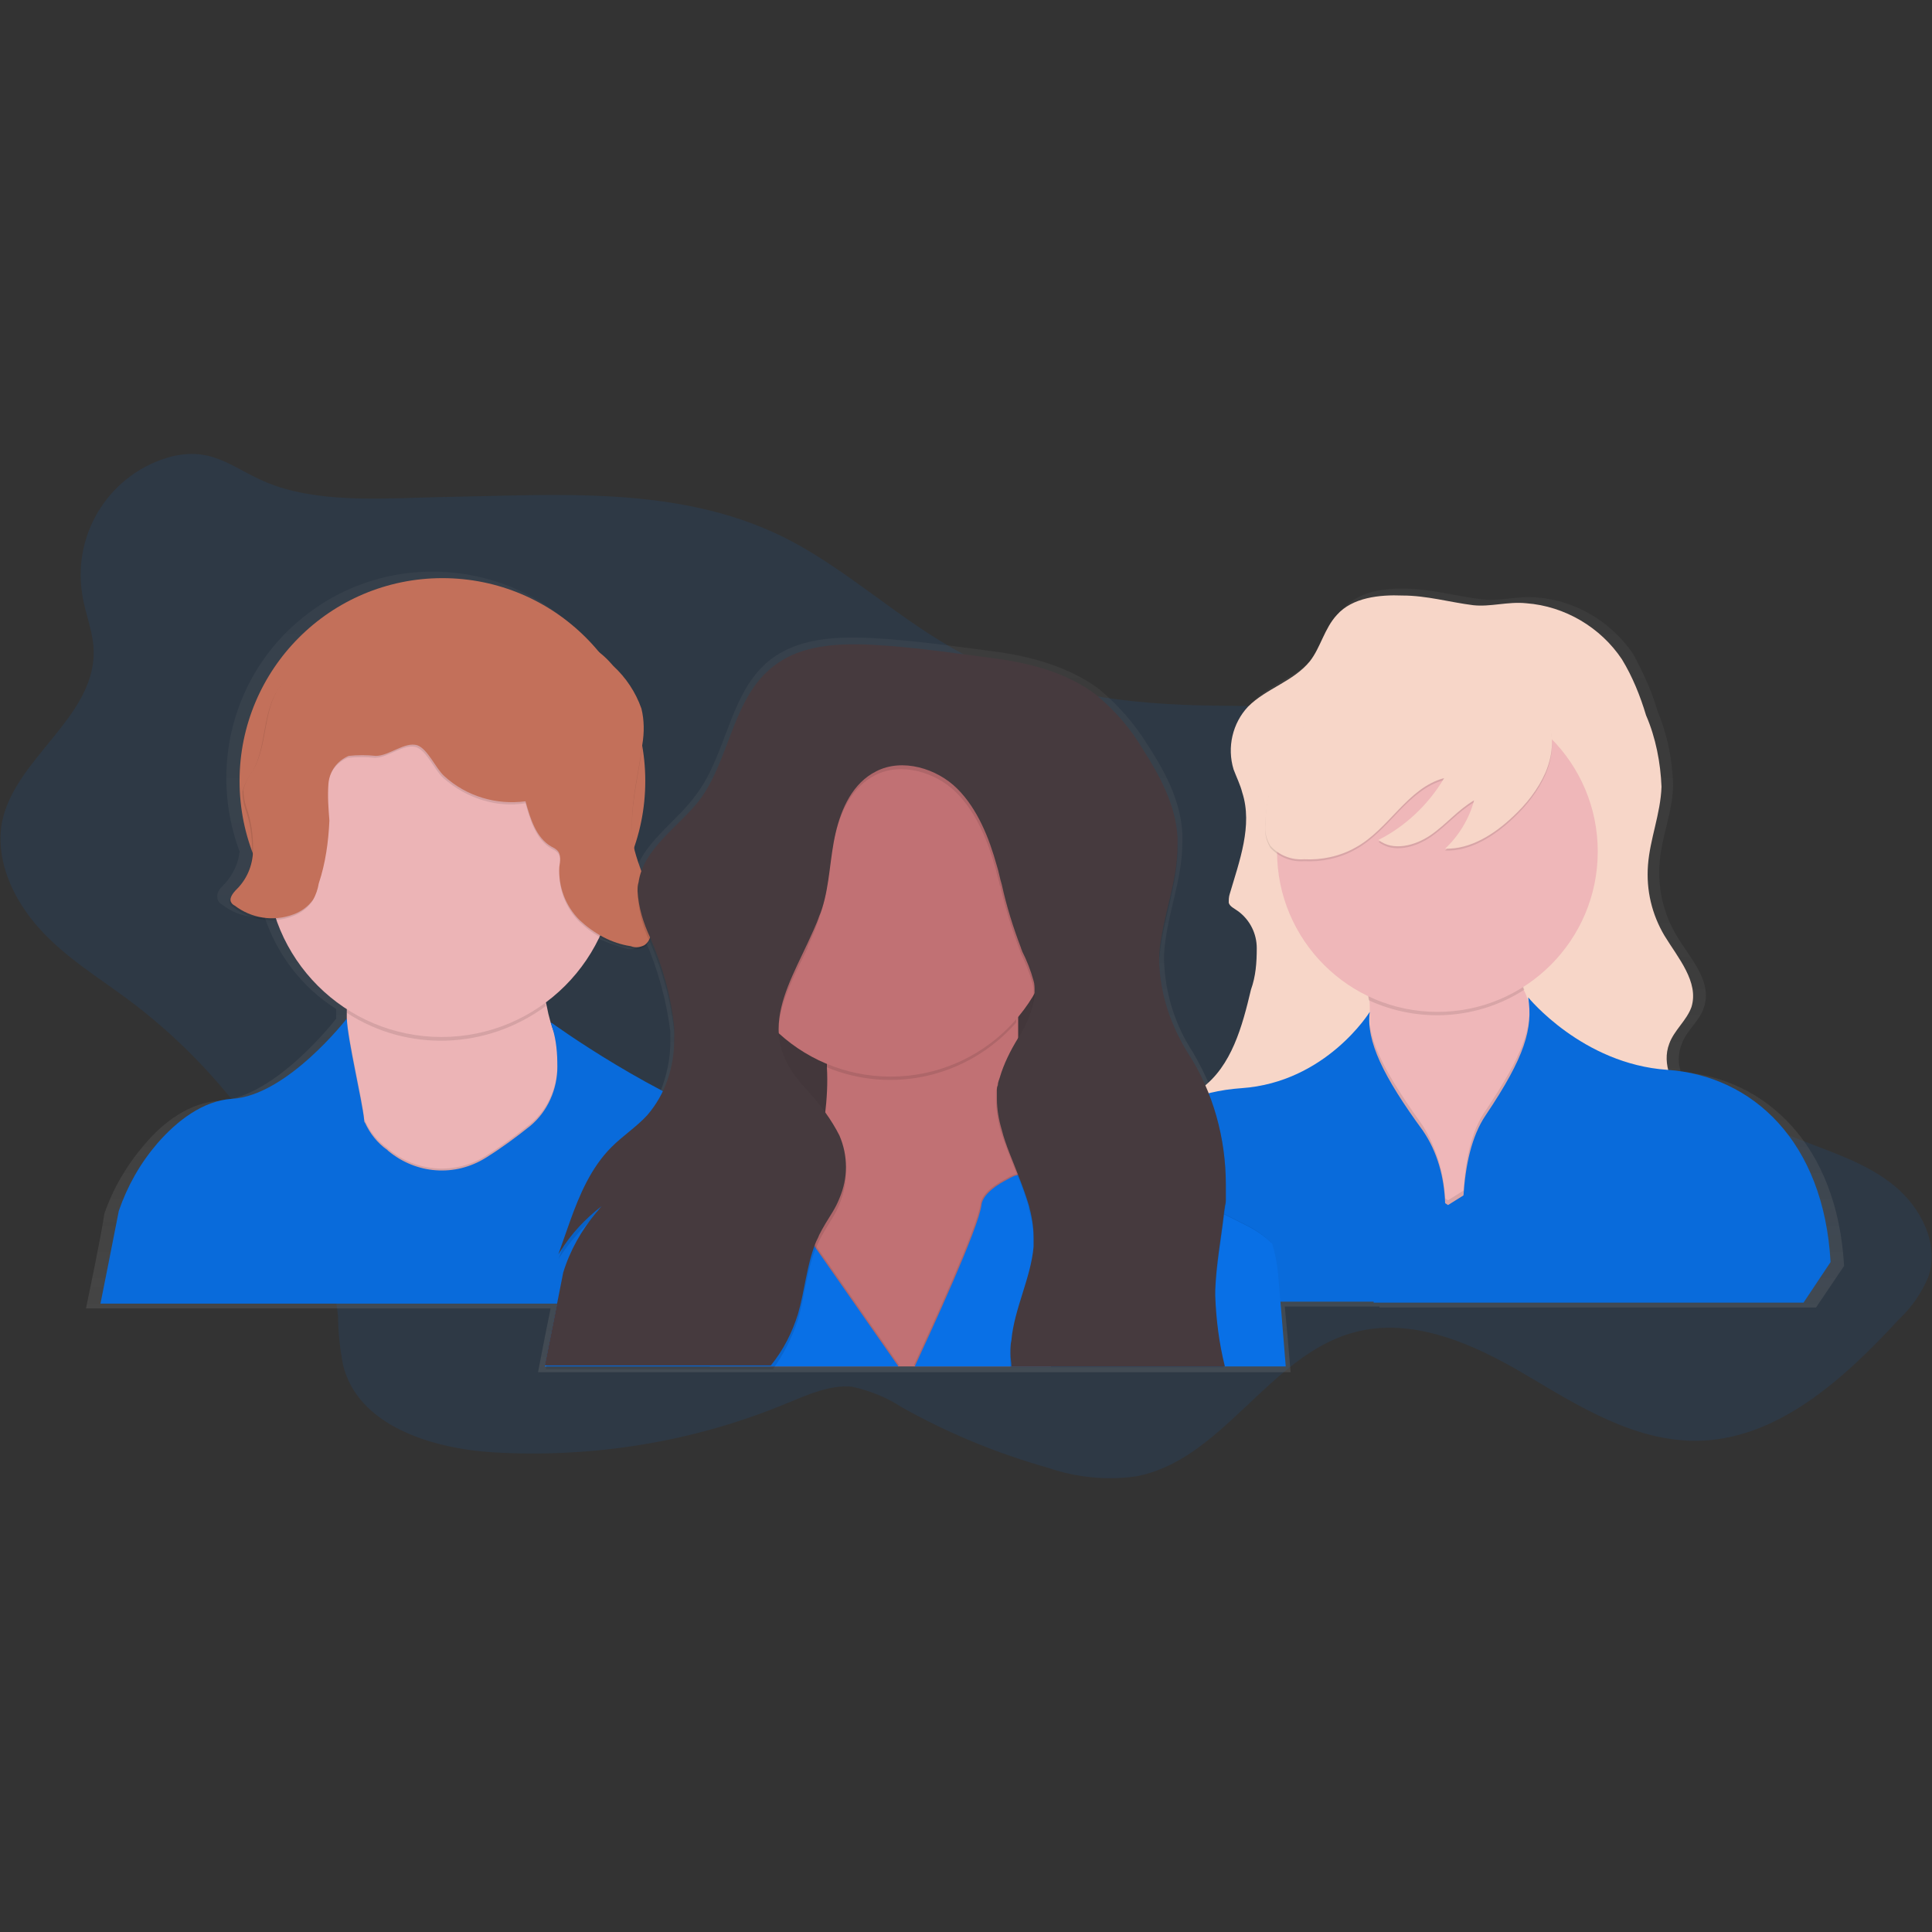 <?xml version="1.0" encoding="utf-8"?>
<!-- Generator: Adobe Illustrator 24.1.2, SVG Export Plug-In . SVG Version: 6.00 Build 0)  -->
<svg version="1.1" id="圖層_1" xmlns="http://www.w3.org/2000/svg" xmlns:xlink="http://www.w3.org/1999/xlink" x="0px" y="0px"
	 viewBox="0 0 200 200" style="enable-background:new 0 0 200 200;" xml:space="preserve">
<rect x="0" y="0" width="200" height="200" fill="#333333" stroke="none"/>
<style type="text/css">
	.st0{opacity:0.1;fill:#0970E6;enable-background:new    ;}
	.st1{fill:url(#SVGID_1_);}
	.st2{fill:#FFFFFF;}
	.st3{fill:#F7D6C8;}
	.st4{fill:#EFB7B9;}
	.st5{opacity:0.1;enable-background:new    ;}
	.st6{fill:#0970E6;}
	.st7{opacity:5.000000e-02;enable-background:new    ;}
	.st8{fill:#C3705A;}
	.st9{fill:#ECB4B6;}
	.st10{fill:#463A3E;}
	.st11{fill:#C17174;}
</style>
<g transform="translate(-0.001 -0.051)">
	<path class="st0" d="M8.5,61.5c0.3,2.1,1.2,4,1.2,6.1c0,6.8-8.2,11-9.5,17.6c-0.7,4,1.2,8,3.9,11s6.2,5.1,9.4,7.5
		c8.9,6.7,15.7,15.8,19.8,26.2c0.9,2.1,1.5,4.2,1.7,6.5c0,1.6,0.2,3.3,0.5,4.9c1.5,6.3,9.1,8.7,15.6,9.1c10.4,0.6,20.8-1.1,30.4-5.1
		c2.2-0.9,4.4-1.9,6.7-1.7c1.8,0.4,3.6,1.1,5.1,2.1c4.8,2.7,9.9,4.8,15.2,6.3c2.9,1,6,1.3,9,0.9c9-1.6,13.8-12.5,22.6-14.9
		c6.1-1.7,12.5,1.2,17.9,4.4s11.1,6.8,17.5,6.8c8.4,0,15.4-6.4,21.1-12.6c1.3-1.2,2.3-2.7,3-4.3c1.2-3.4-0.7-7.2-3.5-9.5
		s-6.3-3.4-9.6-4.7c-5.7-2.2-11.1-5-16.2-8.4c-3.4-2.1-6.3-4.8-8.7-7.9c-1.9-2.8-3.1-6-4.4-9.2c-2.8-6.9-6.8-13.9-13.5-17.1
		c-5.5-2.6-11.8-2.3-17.9-2.4c-8.9-0.1-18.1-1.2-26-5.3c-6.7-3.5-12.2-9-19-12.3c-10.8-5.2-23.1-4.2-34.8-4
		c-5.6,0.1-12.2,0.7-17.6-1.2c-4-1.4-6-4.1-10.6-3C11.6,48.9,7.5,55,8.5,61.5z"/>
	
		<linearGradient id="SVGID_1_" gradientUnits="userSpaceOnUse" x1="-893.559" y1="1088.592" x2="-893.559" y2="1089.592" gradientTransform="matrix(181.97 0 0 -82.991 162700.781 90485.703)">
		<stop  offset="0" style="stop-color:#808080;stop-opacity:0.251"/>
		<stop  offset="0.54" style="stop-color:#808080;stop-opacity:0.122"/>
		<stop  offset="1" style="stop-color:#808080;stop-opacity:0.102"/>
	</linearGradient>
	<path class="st1" d="M174,111c-0.3-0.9-0.3-1.9,0.1-2.9c0.5-1.4,1.9-2.4,2.3-3.8c0.9-2.7-1.5-5.1-2.9-7.5c-1.3-2.2-1.9-4.8-1.7-7.4
		c0.2-2.8,1.4-5.4,1.4-8.2c-0.1-2.6-0.6-5.1-1.6-7.5c-0.6-2.1-1.5-4-2.5-5.9c-2.3-3.4-6-5.6-10-5.9c-1.9-0.2-3.7,0.4-5.6,0.2
		c-2.6-0.3-5-1-7.6-1.1c-2.5-0.1-5.2,0.2-6.9,2.1c-1.3,1.4-1.7,3.4-2.9,4.9c-1.7,2.1-4.6,2.8-6.5,4.8c-1.6,1.8-2.2,4.3-1.5,6.6
		c0.3,0.8,0.7,1.6,1,2.4c1.1,3.5-0.4,7.2-1.3,10.7c-0.1,0.3-0.1,0.6-0.1,0.9c0.1,0.4,0.6,0.7,1,0.9c1.2,0.9,1.9,2.3,2,3.8
		c0,1.5-0.1,3-0.6,4.4c-0.9,3.7-1.9,7.6-4.8,10.1c-0.5-1.2-1.1-2.4-1.8-3.6c-1.9-2.9-2.9-6.2-3-9.6c0,0,0,0,0,0c0-0.2,0-0.4,0-0.5
		c0.2-3.9,1.9-7.7,1.9-11.6c0-0.3,0-0.6,0-1c-0.2-3.4-1.8-6.4-3.7-9.3c-1.3-2.1-3-4-4.9-5.6c-3.1-2.3-7-3.4-10.8-3.9
		s-7.3-1-11.2-1.3c-4.2-0.3-8.7-0.4-12,2.1c-4.3,3.3-4.5,9.8-7.8,14.1c-1.9,2.6-5,4.6-6.1,7.5c-0.3-0.7-0.5-1.5-0.7-2.2l0-0.1
		c1.2-3.5,1.5-7.3,0.8-11C66,76,66,75.4,66,74.8c0-0.7-0.1-1.3-0.2-1.9c-0.6-1.7-1.6-3.3-3-4.5c-0.4-0.5-0.9-1-1.5-1.4
		c-7.5-9.1-21-10.4-30.1-2.9c-7.1,5.8-9.6,15.5-6.4,24.1c-0.1,1.2-0.7,2.4-1.5,3.3c-0.4,0.4-0.9,0.9-0.8,1.4c0,0.1,0,0.3,0.1,0.4
		c0.1,0.2,0.2,0.3,0.4,0.4c1.3,1,2.8,1.4,4.4,1.3c1.3,3.9,3.9,7.3,7.4,9.5c0,0.1,0,0.2,0,0.3c0,0.2,0,0.4,0,0.6v0.1
		c0,0-6.3,8.2-12.1,8.5c-3.1,0.2-5.8,2.2-7.8,4.6c-1.8,2.1-3.2,4.5-4.1,7.1c-0.2,1.7-1.9,9.8-1.9,9.8h48.1c-0.6,2.9-1.3,6.6-1.3,6.6
		h77.9c-0.2-2.5-0.4-4.8-0.6-6.8h9.8l0,0.1H188l2.9-4.3C190.2,118.6,182.8,111.7,174,111z M61.5,97c1,0.5,2.1,0.9,3.2,1.2
		c0.5,0.2,1,0.1,1.5-0.1c0.3-0.2,0.5-0.5,0.6-0.8l0,0.1c1.3,3,2.2,6.2,2.6,9.5c0,0.3,0,0.6,0,0.9c0,1.9-0.4,3.7-1.1,5.4
		c-4.1-2.1-8-4.5-11.8-7.2l-0.3-0.1c0,0,0.1,0.2,0.2,0.6c0,0.1,0.1,0.2,0.1,0.3c-0.3-0.8-0.5-1.7-0.7-2.5l-0.1-0.3
		C58.2,102.1,60.2,99.7,61.5,97L61.5,97z"/>
	<path class="st2" d="M34.8,105.6L34.8,105.6z"/>
	<path class="st2" d="M34.8,105.5L34.8,105.5z"/>
	<path class="st2" d="M34.8,105.3"/>
	<path class="st2" d="M34.8,105.3"/>
	<path class="st2" d="M34.8,105.3"/>
	<path class="st3" d="M145.2,61.7c-2.4-0.1-5.2,0.2-6.8,2c-1.3,1.4-1.7,3.4-2.8,4.8c-1.7,2.1-4.5,2.8-6.4,4.7
		c-1.6,1.7-2.2,4.2-1.5,6.5c0.3,0.8,0.7,1.6,0.9,2.4c1.1,3.4-0.3,7.1-1.3,10.5c-0.1,0.3-0.1,0.6-0.1,0.9c0.1,0.4,0.6,0.6,1,0.9
		c1.2,0.9,1.9,2.3,1.9,3.8c0,1.5-0.1,2.9-0.6,4.3c-0.9,3.8-2,7.9-5.1,10.2c-1.3,1-3,1.8-3.4,3.5c-0.4,1.9,1.4,3.5,3.2,4.4
		c5.1,2.5,11,2.6,16.6,3.7c4.9,1,9.8,2.9,14.8,2.2c2.2-0.4,4.4-1,6.4-1.8l13.1-4.8c0.4-0.1,0.7-0.3,1-0.5c0.7-0.8,0.9-1.9,0.4-2.8
		c-0.5-0.9-1.1-1.7-1.9-2.4c-1.5-1.7-2.6-4-1.8-6.1c0.5-1.4,1.8-2.4,2.3-3.8c0.8-2.6-1.4-5.1-2.8-7.4c-1.3-2.2-1.9-4.7-1.7-7.3
		c0.2-2.7,1.3-5.3,1.4-8.1c-0.1-2.5-0.6-5.1-1.6-7.4c-0.6-2-1.4-4-2.5-5.8c-2.2-3.3-5.9-5.5-9.9-5.8c-1.9-0.2-3.7,0.4-5.5,0.2
		C150.1,62.4,147.7,61.7,145.2,61.7z"/>
	<path class="st4" d="M148.8,133.1c0,0-14.8-9.3-9-20c1.2-2.1,1.9-4.5,2-7c0-0.6,0-1.1,0-1.7v-0.1c0-0.3,0-0.6-0.1-0.9
		c-0.5-3.5-2-6.7-4.3-9.3c0,0,24.6-7.2,20.4-0.7c-1.9,3-1.3,5.9-0.1,9c0.1,0.3,0.3,0.6,0.4,1c1.5,3.2,3.5,6.5,4.1,10.1
		C163.5,121,148.8,133.1,148.8,133.1z"/>
	<path class="st5" d="M157.9,93.5c-1.9,3-1.3,5.9-0.1,9c-4.8,3.1-10.9,3.5-16.1,1.1c-0.5-3.5-2-6.7-4.3-9.3
		C137.4,94.2,162,87,157.9,93.5z"/>
	<circle class="st4" cx="148.8" cy="88.2" r="16.6"/>
	<path class="st5" d="M141.8,104.5L141.8,104.5l0-0.1C141.8,104.4,141.8,104.4,141.8,104.5z"/>
	<path class="st5" d="M148.8,133.1c0,0-14.8-9.3-9-20c1.2-2.1,1.9-4.5,2-7c0.3,2.6,2.2,5.9,5.5,10.5c1.4,2.3,2.2,4.9,2.3,7.5
		l0.3,0.2l1.6-1c0.2-3.1,0.8-6.2,2.3-8.3c3.9-5.8,4.8-8.6,4.5-11.6c1.5,3.2,3.5,6.5,4.1,10.1C163.5,121,148.8,133.1,148.8,133.1z"/>
	<path class="st6" d="M172.6,110.8c-8.8-0.6-14.4-7.5-14.4-7.5c0.5,3.2-0.3,6.1-4.4,12.2c-1.5,2.2-2.1,5.3-2.3,8.3l-1.6,1l-0.3-0.2
		c-0.1-2.7-0.8-5.3-2.3-7.5c-4.1-5.6-5.9-9.3-5.5-12.3c0,0-4.5,7.3-13.3,7.9s-16.2,6.8-16.9,18.2l2.8,3.9h27.8l0,0.1h44.5l2.8-4.2
		C188.8,118.2,181.4,111.4,172.6,110.8z"/>
	<path class="st7" d="M172.6,110.8c-8.8-0.6-14.4-7.5-14.4-7.5c0.5,3.2-0.3,6.1-4.4,12.2c-1.5,2.2-2.1,5.3-2.3,8.3l-1.6,1l-0.3-0.2
		c-0.1-2.7-0.8-5.3-2.3-7.5c-4.1-5.6-5.9-9.3-5.5-12.3c0,0-4.5,7.3-13.3,7.9s-16.2,6.8-16.9,18.2l2.8,3.9h27.8l0,0.1h44.5l2.8-4.2
		C188.8,118.2,181.4,111.4,172.6,110.8z"/>
	<path class="st5" d="M160,80.2c-0.8,1.8-2,3.3-3.4,4.6c-1.9,1.8-4.4,3.4-7,3.3c1.4-1.3,2.5-3.1,3-5c-1.7,1-2.9,2.5-4.5,3.6
		s-3.9,1.7-5.4,0.5c2.8-1.4,5.2-3.7,6.8-6.4c-3.8,1-5.7,5.3-9.2,7.2c-1.6,0.9-3.5,1.3-5.3,1.2c-1.3,0.1-2.6-0.4-3.5-1.4
		c-0.4-0.7-0.6-1.4-0.5-2.2c0-3.5,1.3-6.9,3.5-9.5c2.2-2.6,5-4.8,8.1-6.3c1.1-0.6,2.2-1,3.5-1.3c1.5-0.1,3.1,0,4.5,0.4
		c1.9,0.4,3.8,1,5.7,1.8C160,72.7,161.7,76.1,160,80.2z"/>
	<path class="st3" d="M160,80c-0.8,1.8-2,3.3-3.4,4.6c-1.9,1.8-4.4,3.4-7,3.3c1.4-1.3,2.5-3.1,3-5c-1.7,1-2.9,2.5-4.5,3.6
		s-3.9,1.7-5.4,0.5c2.8-1.4,5.2-3.7,6.8-6.4c-3.8,1-5.7,5.3-9.2,7.2c-1.6,0.9-3.5,1.3-5.3,1.2c-1.3,0.1-2.6-0.4-3.5-1.4
		c-0.4-0.7-0.6-1.4-0.5-2.2c0-3.5,1.3-6.9,3.5-9.5c2.2-2.6,5-4.8,8.1-6.3c1.1-0.6,2.2-1,3.5-1.3c1.5-0.1,3.1,0,4.5,0.4
		c1.9,0.4,3.8,1,5.7,1.8C160,72.4,161.7,75.9,160,80z"/>
	<circle class="st8" cx="45.8" cy="80.9" r="21"/>
	<path class="st9" d="M64.6,121.4c0,0-19.3,4.9-19.7,5.4s-16.2,1.3-11.6-8.3c1.7-3.5,2.4-8.3,2.6-13c0-0.2,0-0.4,0-0.6
		c0.1-5-0.1-10.1-0.7-15.1c0,0,22.3-8.8,20.7,4.6c-0.4,3.3-0.1,6.6,0.7,9.8c0.2,1.1,0.5,2.1,0.9,3.1C59.1,112.3,61.5,117,64.6,121.4
		z"/>
	<path class="st5" d="M56.5,104.2c-6.1,4.5-14.3,4.8-20.6,0.7c0.1-5-0.1-10.1-0.7-15.1c0,0,22.3-8.8,20.7,4.6
		C55.5,97.6,55.7,101,56.5,104.2z"/>
	<circle class="st9" cx="45.7" cy="89.3" r="18.1"/>
	<path class="st5" d="M64.6,121.4c0,0-19.3,4.9-19.7,5.4s-16.2,1.3-11.6-8.3c1.7-3.5,2.4-8.3,2.6-13c0.2,2.4,1.6,8.3,1.8,10.3
		c0,0.1,0,0.2,0.1,0.3c0.5,1.1,1.3,2.1,2.3,2.8l0.1,0.1c2.9,2.4,6.9,2.7,10.1,0.7c1.6-1,3.1-2.1,4.6-3.3c1.8-1.5,2.8-3.8,2.8-6.1
		c0-1,0-2-0.2-2.9C59.1,112.3,61.5,117,64.6,121.4z"/>
	<path class="st6" d="M89,135H10.4c0,0,1.6-8,1.9-9.6c0.9-2.6,2.2-4.9,4-7c2-2.3,4.7-4.4,7.7-4.6c5.7-0.3,11.9-8.3,11.9-8.3l0,0
		c0.1,2.3,1.6,8.5,1.8,10.5c0,0.1,0,0.2,0.1,0.3c0.5,1.1,1.3,2.1,2.3,2.8l0.1,0.1c2.9,2.4,6.9,2.7,10.1,0.7c1.6-1,3.1-2.1,4.6-3.3
		c1.8-1.5,2.8-3.8,2.8-6.1c0-1.4-0.1-2.7-0.5-4c-0.1-0.2-0.1-0.4-0.2-0.6l0.2,0.1c0,0,10.6,7.7,20.4,10.9c1.1,0.4,2.2,0.9,3.2,1.6
		c0.8,0.6,1.5,1.2,2.2,2c1.3,1.5,2.4,3.2,3.2,5C87.6,128.4,88.5,131.6,89,135z"/>
	<path class="st7" d="M89,135H10.4c0,0,1.6-8,1.9-9.6c0.9-2.6,2.2-4.9,4-7c2-2.3,4.7-4.4,7.7-4.6c5.7-0.3,11.9-8.3,11.9-8.3l0,0
		c0.1,2.3,1.6,8.5,1.8,10.5c0,0.1,0,0.2,0.1,0.3c0.5,1.1,1.3,2.1,2.3,2.8l0.1,0.1c2.9,2.4,6.9,2.7,10.1,0.7c1.6-1,3.1-2.1,4.6-3.3
		c1.8-1.5,2.8-3.8,2.8-6.1c0-1.4-0.1-2.7-0.5-4c-0.1-0.2-0.1-0.4-0.2-0.6l0.2,0.1c0,0,10.6,7.7,20.4,10.9c1.1,0.4,2.2,0.9,3.2,1.6
		c0.8,0.6,1.5,1.2,2.2,2c1.3,1.5,2.4,3.2,3.2,5C87.6,128.4,88.5,131.6,89,135z"/>
	<path class="st5" d="M54.4,83.2c0.5,1.8,1.1,3.8,2.7,4.7c0.2,0.1,0.4,0.2,0.6,0.4c0.4,0.4,0.3,1.1,0.2,1.7c-0.1,2,0.6,4,2.1,5.5
		c1.5,1.4,3.3,2.4,5.3,2.7c0.5,0.2,1,0.1,1.4-0.1c0.3-0.2,0.5-0.5,0.6-0.8c0.5-1.5,0.4-3.1-0.1-4.6c-0.5-1.5-1.1-2.9-1.5-4.4
		c-0.8-3.6,0.3-7.3,0.8-11c0.2-1.2,0.2-2.5-0.1-3.7c-0.6-1.7-1.6-3.2-2.9-4.4c-0.6-0.7-1.3-1.4-2.2-1.9c-2.5-1.4-5.7-0.2-8.3-1.1
		c-1-0.5-2-1-3-1.6c-2.2-1-4.7-1.2-7-0.6c-2.3,0.6-4.6,1.4-6.7,2.5l-1.7,0.8c-2.3,1.1-4.8,2.3-6.1,4.6c-1.3,2.4-1,5.5-2.3,7.9
		c-0.5,0.7-0.9,1.4-1.1,2.2c0,0.6,0.1,1.2,0.3,1.8c0.5,1.4,0.7,2.8,0.7,4.3c0,1.5-0.5,2.9-1.5,4c-0.4,0.4-1,1-0.8,1.5
		c0.1,0.2,0.2,0.3,0.4,0.4c1.7,1.3,4,1.7,6.1,0.9c0.8-0.3,1.5-0.8,2-1.5c0.3-0.5,0.5-1.1,0.6-1.7c0.7-2.1,1-4.3,1.1-6.5
		c-0.1-1.3-0.2-2.5-0.1-3.8c0.1-1.3,0.9-2.4,2.1-2.9c0.9-0.1,1.9-0.1,2.8,0c1.4,0,3-1.5,4.3-1.1c1.1,0.4,1.9,2.4,2.8,3.2
		C48.3,82.7,51.4,83.7,54.4,83.2z"/>
	<path class="st8" d="M54.4,83c0.5,1.8,1.1,3.8,2.7,4.7c0.2,0.1,0.4,0.2,0.6,0.4c0.4,0.4,0.3,1.1,0.2,1.7c-0.1,2,0.6,4,2.1,5.5
		c1.5,1.4,3.3,2.4,5.3,2.7c0.5,0.2,1,0.1,1.4-0.1c0.3-0.2,0.5-0.5,0.6-0.8c0.5-1.5,0.4-3.1-0.1-4.6c-0.5-1.5-1.1-2.9-1.5-4.4
		c-0.8-3.6,0.3-7.3,0.8-11c0.2-1.2,0.2-2.5-0.1-3.7c-0.6-1.7-1.6-3.2-2.9-4.4c-0.6-0.7-1.3-1.4-2.2-1.9c-2.5-1.4-5.7-0.2-8.3-1.1
		c-1-0.5-2-1-3-1.6c-2.2-1-4.7-1.2-7-0.6c-2.3,0.6-4.6,1.4-6.7,2.5l-1.6,0.8c-2.3,1.1-4.8,2.3-6.1,4.6c-1.3,2.4-1,5.5-2.3,7.9
		c-0.5,0.7-0.9,1.4-1.1,2.2c0,0.6,0.1,1.2,0.3,1.8c0.5,1.4,0.7,2.8,0.7,4.3c0,1.5-0.5,2.9-1.5,4c-0.4,0.4-1,1-0.8,1.5
		c0.1,0.2,0.2,0.3,0.4,0.4c1.7,1.3,4,1.7,6.1,0.9c0.8-0.3,1.5-0.8,2-1.5c0.3-0.5,0.5-1.1,0.6-1.7c0.7-2.1,1-4.3,1.1-6.5
		c-0.1-1.3-0.2-2.5-0.1-3.8c0.1-1.3,0.9-2.4,2.1-2.9c0.9-0.1,1.9-0.1,2.8,0c1.4,0,3-1.5,4.3-1.1c1.1,0.4,1.9,2.4,2.8,3.2
		C48.3,82.5,51.4,83.4,54.4,83z"/>
	<rect x="73.5" y="90.7" class="st10" width="41.2" height="35.4"/>
	<rect x="73.5" y="90.7" class="st7" width="41.2" height="35.4"/>
	<path class="st11" d="M108.8,141.5H73.5c0.7-3.1,2.2-6.1,4.4-8.4c2-2.4,3.7-5.1,5-8c0.3-0.8,0.6-1.5,0.9-2.3
		c0.8-2.3,1.3-4.7,1.6-7.1c0-0.1,0-0.1,0-0.2c0.2-1.7,0.3-3.3,0.2-5c0-0.1,0-0.2,0-0.4c-0.1-4.1-0.8-8.2-2-12.1l0-0.1
		c-0.4-1.2-0.7-1.9-0.7-1.9s0.7-0.4,1.9-0.9l0.1,0c4.2-2,14.3-6.3,18.7-3.3l0.1,0c1.6,1.1,2.4,3.1,2,6.5v0c0,0.1,0,0.1,0,0.2
		c-0.2,2.3-0.4,4.7-0.3,7c0,0.1,0,0.2,0,0.4c0,0.5,0,1.1,0,1.7v0.2c0,1.8,0.1,3.7,0.2,5.6c0.2,2.6,0.4,5.3,0.6,8
		c0.1,1.1,0.2,2.2,0.4,3.4c0,0.1,0,0.3,0,0.4c0.2,1.3,0.3,2.7,0.5,3.9l0,0.1C107.6,134.2,108.3,138.6,108.8,141.5z"/>
	<path class="st5" d="M105.6,98.3L105.6,98.3c-0.3,2.4-0.4,4.8-0.4,7.2v0.4c-4.9,5.6-12.8,7.5-19.7,4.6v-0.4
		c-0.1-4.2-0.8-8.3-2.1-12.3c-0.4-1.2-0.7-1.9-0.7-1.9s0.7-0.4,1.9-0.9c4.2-2,14.5-6.4,18.9-3.3C105.2,92.9,106,94.9,105.6,98.3z"/>
	<circle class="st11" cx="92.2" cy="94.3" r="17.2"/>
	<path class="st5" d="M93.1,141.4H56.5c0,0,1.6-8,1.9-9.6c0.9-2.6,2.2-4.9,4-7c3.1-2.5,7-3.8,10.9-3.9c7-0.1,9,2.3,9.6,4.1
		c0.2,0.6,0.2,1.2,0.1,1.9l1.3,1.9L93.1,141.4z"/>
	<path class="st6" d="M93,141.5H56.4c0,0,1.6-8,1.9-9.6c0.9-2.6,2.2-4.9,4-7c3.1-2.5,7-3.8,10.9-3.9c7-0.1,9,2.3,9.6,4.1
		c0.2,0.6,0.2,1.2,0.1,1.9l1.3,1.9L93,141.5z"/>
	<path class="st5" d="M133,141.4H94.6c1.8-3.9,6.6-14.3,6.9-16.7c0.1-0.9,1.1-1.8,2.4-2.5c0.4-0.2,0.8-0.5,1.3-0.6l0.1,0
		c0.2-0.1,0.5-0.2,0.7-0.3c3.3-1.2,7-1.2,10.3,0.1c3.1,1.2,7.2,2.8,10.4,4.3l0,0c0.8,0.4,1.6,0.8,2.2,1.1c1,0.5,1.9,1.1,2.7,1.9
		c0.3,1,0.5,2,0.6,3.1C132.4,134.1,132.7,137.5,133,141.4z"/>
	<path class="st6" d="M133.1,141.5H94.7c1.8-3.9,6.6-14.3,6.9-16.7c0.1-0.9,1.1-1.8,2.4-2.5c0.4-0.2,0.8-0.5,1.3-0.6l0.1,0
		c0.2-0.1,0.5-0.2,0.7-0.3c3.3-1.2,7-1.2,10.3,0.1c3.1,1.2,7.2,2.8,10.4,4.3l0,0c0.8,0.4,1.6,0.8,2.2,1.1c1,0.5,1.9,1.1,2.7,1.9
		c0.3,1,0.5,2,0.6,3.1C132.5,134.2,132.8,137.6,133.1,141.5z"/>
	<path class="st5" d="M126.9,122.7c0,0.6,0,1.1,0,1.7c0,0.3,0,0.5-0.1,0.8c0,0.2,0,0.4-0.1,0.6l0,0.2c-0.3,2.6-0.8,5.2-0.9,7.9v0.4
		c0,2.5,0.3,4.9,0.9,7.3h-22.1c0-0.4-0.1-0.9,0-1.3c0-0.4,0-0.8,0.1-1.2c0.3-3.3,2-6.4,2.3-9.7l0-0.2c0-0.2,0-0.5,0-0.7v-0.1
		c0-1.1-0.2-2.2-0.5-3.2l0-0.2c-0.3-1-0.7-2.1-1.1-3.1l-0.1-0.2c-0.6-1.5-1.2-3-1.7-4.5c-0.3-1.1-0.5-2.3-0.5-3.4c0-0.2,0-0.4,0-0.6
		c0-0.2,0-0.3,0.1-0.5c0-0.3,0.1-0.5,0.2-0.8c0.4-1.4,1.1-2.8,1.9-4.1l0,0c0.9-1.4,1.5-2.9,1.7-4.5c0-0.2,0-0.4,0-0.6l0,0
		c0-0.3,0-0.5-0.1-0.8c-0.3-1.1-0.7-2.1-1.2-3.1c0-0.1-0.1-0.2-0.1-0.3c0,0,0,0,0,0c-0.8-2.1-1.5-4.3-2-6.5c0-0.1,0-0.2-0.1-0.3
		c-0.1-0.5-0.3-1.1-0.4-1.6c-0.8-2.9-2-5.9-4.1-8s-5.7-3.2-8.4-1.8c-2.4,1.2-3.6,3.8-4.2,6.4s-0.6,5.3-1.4,7.8
		c-0.1,0.2-0.1,0.4-0.2,0.6c0,0.1-0.1,0.2-0.1,0.3c-0.3,0.9-0.7,1.8-1.1,2.7l0,0.1c-1.4,2.9-3,5.8-3,8.7v0.3c0,0.7,0.1,1.4,0.3,2.1
		c0.4,1.2,1,2.3,1.8,3.2c0.2,0.2,0.3,0.4,0.5,0.6c0.8,0.9,1.6,1.8,2.3,2.8l0,0c0.5,0.7,1,1.5,1.4,2.3c0.9,2.1,0.9,4.4,0,6.5
		c-0.2,0.5-0.4,0.9-0.7,1.4c-0.5,0.8-1,1.6-1.4,2.4c-0.1,0.3-0.3,0.6-0.4,0.9c-0.9,2.3-1.1,4.9-1.8,7.3c-0.6,1.8-1.5,3.6-2.6,5.1
		H56.5c0.3-1.3,1.6-7.9,1.8-9.4c0.9-2.6,2.2-4.9,4-7c-0.2,0.2-0.4,0.3-0.6,0.5c-1.5,1.3-2.8,2.8-3.9,4.5c0.1-0.2,0.1-0.3,0.2-0.5
		c0.3-1,0.7-2,1-2.9c1-2.8,2.2-5.6,4.3-7.7c1.2-1.2,2.6-2.1,3.7-3.3c1.9-2.3,2.9-5.2,2.8-8.1c0-0.3,0-0.6,0-0.9
		c-0.3-3.2-1.2-6.4-2.5-9.4c-0.8-1.6-1.2-3.3-1.3-5c0-0.2,0-0.5,0.1-0.7c0.5-3.6,4.1-5.7,6.3-8.6c3.2-4.3,3.4-10.6,7.7-13.9
		c3.2-2.5,7.7-2.4,11.8-2.1c3.8,0.3,7.2,0.8,11,1.3s7.6,1.5,10.6,3.9c1.9,1.6,3.5,3.4,4.8,5.6c1.8,2.8,3.4,5.8,3.6,9.1
		c0,0.2,0,0.5,0,0.7c0,3.9-1.6,7.6-1.9,11.5c0,0.2,0,0.4,0,0.5c0,0,0,0,0,0c0.1,3.5,1.1,6.8,3,9.7
		C125.6,113.3,126.9,118,126.9,122.7L126.9,122.7z"/>
	<path class="st10" d="M126.9,122.7c0,0.5,0,1,0,1.4c0,0.3,0,0.5-0.1,0.8c0,0.3-0.1,0.5-0.1,0.8c-0.3,2.6-0.8,5.2-0.9,7.9v0.6
		c0.1,2.5,0.4,4.9,1,7.3h-22.1c0-0.4-0.1-0.9-0.1-1.3c0-0.5,0-1,0.1-1.4c0.3-3.3,2-6.4,2.3-9.7c0-0.2,0-0.5,0-0.7v-0.2
		c0-1.2-0.2-2.3-0.5-3.4c-0.3-1-0.7-2.1-1.1-3.1c-0.6-1.6-1.3-3.1-1.7-4.7c-0.3-1-0.5-2.1-0.5-3.2c0-0.3,0-0.6,0-0.9
		c0-0.2,0-0.3,0.1-0.5c0-0.3,0.1-0.5,0.2-0.8c0.4-1.4,1.1-2.8,1.9-4.1c0.9-1.4,1.5-2.9,1.7-4.5c0-0.1,0-0.2,0-0.4l0,0
		c0-0.3,0-0.7-0.1-1c-0.3-1.1-0.7-2.1-1.2-3.1c0-0.1-0.1-0.2-0.1-0.3c-0.8-2.1-1.5-4.3-2-6.6c-0.2-0.6-0.3-1.3-0.5-1.9
		c-0.8-2.9-2-5.9-4.1-8s-5.7-3.2-8.4-1.8c-2.4,1.2-3.6,3.8-4.2,6.4s-0.6,5.3-1.4,7.8c-0.1,0.3-0.2,0.6-0.3,0.8
		c-0.3,0.9-0.8,1.9-1.2,2.8c-1.4,3-3,5.9-3,8.9v0c0,0.7,0.1,1.4,0.3,2.1c0.4,1.2,1,2.3,1.8,3.2c0.1,0.2,0.3,0.4,0.5,0.6
		c0.8,0.9,1.6,1.8,2.3,2.8c0.5,0.7,1,1.5,1.4,2.3c0.9,2.1,0.9,4.4,0,6.5c-0.2,0.5-0.4,0.9-0.7,1.4c-0.5,0.8-1,1.6-1.4,2.4
		c-0.1,0.3-0.3,0.6-0.4,0.9c-0.9,2.3-1.1,4.9-1.8,7.3c-0.6,1.9-1.5,3.7-2.8,5.3H56.4c0,0,1.6-8,1.9-9.6c0.7-2.3,1.9-4.4,3.4-6.2
		c0.2-0.2,0.4-0.5,0.6-0.7c-1.7,1.3-3.2,2.9-4.3,4.7l-0.2,0.3c0.4-1.1,0.8-2.3,1.2-3.4c1-2.8,2.2-5.6,4.3-7.7
		c1.2-1.2,2.6-2.1,3.7-3.3c1.9-2.2,2.8-5,2.8-7.9c0-0.4,0-0.8,0-1.1c-0.3-3.2-1.2-6.4-2.5-9.4c-0.7-1.5-1.2-3.1-1.3-4.8
		c0-0.3,0-0.6,0.1-0.9c0.5-3.5,4.1-5.7,6.3-8.5c3.2-4.3,3.4-10.6,7.7-13.9c3.2-2.5,7.7-2.4,11.8-2.1c3.8,0.3,7.2,0.8,11,1.3
		s7.6,1.5,10.6,3.8c1.9,1.6,3.5,3.4,4.8,5.6c1.8,2.8,3.4,5.8,3.6,9.1c0,0.3,0,0.6,0,0.9c0,3.8-1.6,7.4-1.9,11.2c0,0.3,0,0.5,0,0.8
		c0,0,0,0,0,0c0.1,3.4,1.2,6.6,3,9.5C125.6,113.1,126.9,117.9,126.9,122.7z"/>
</g>
</svg>
